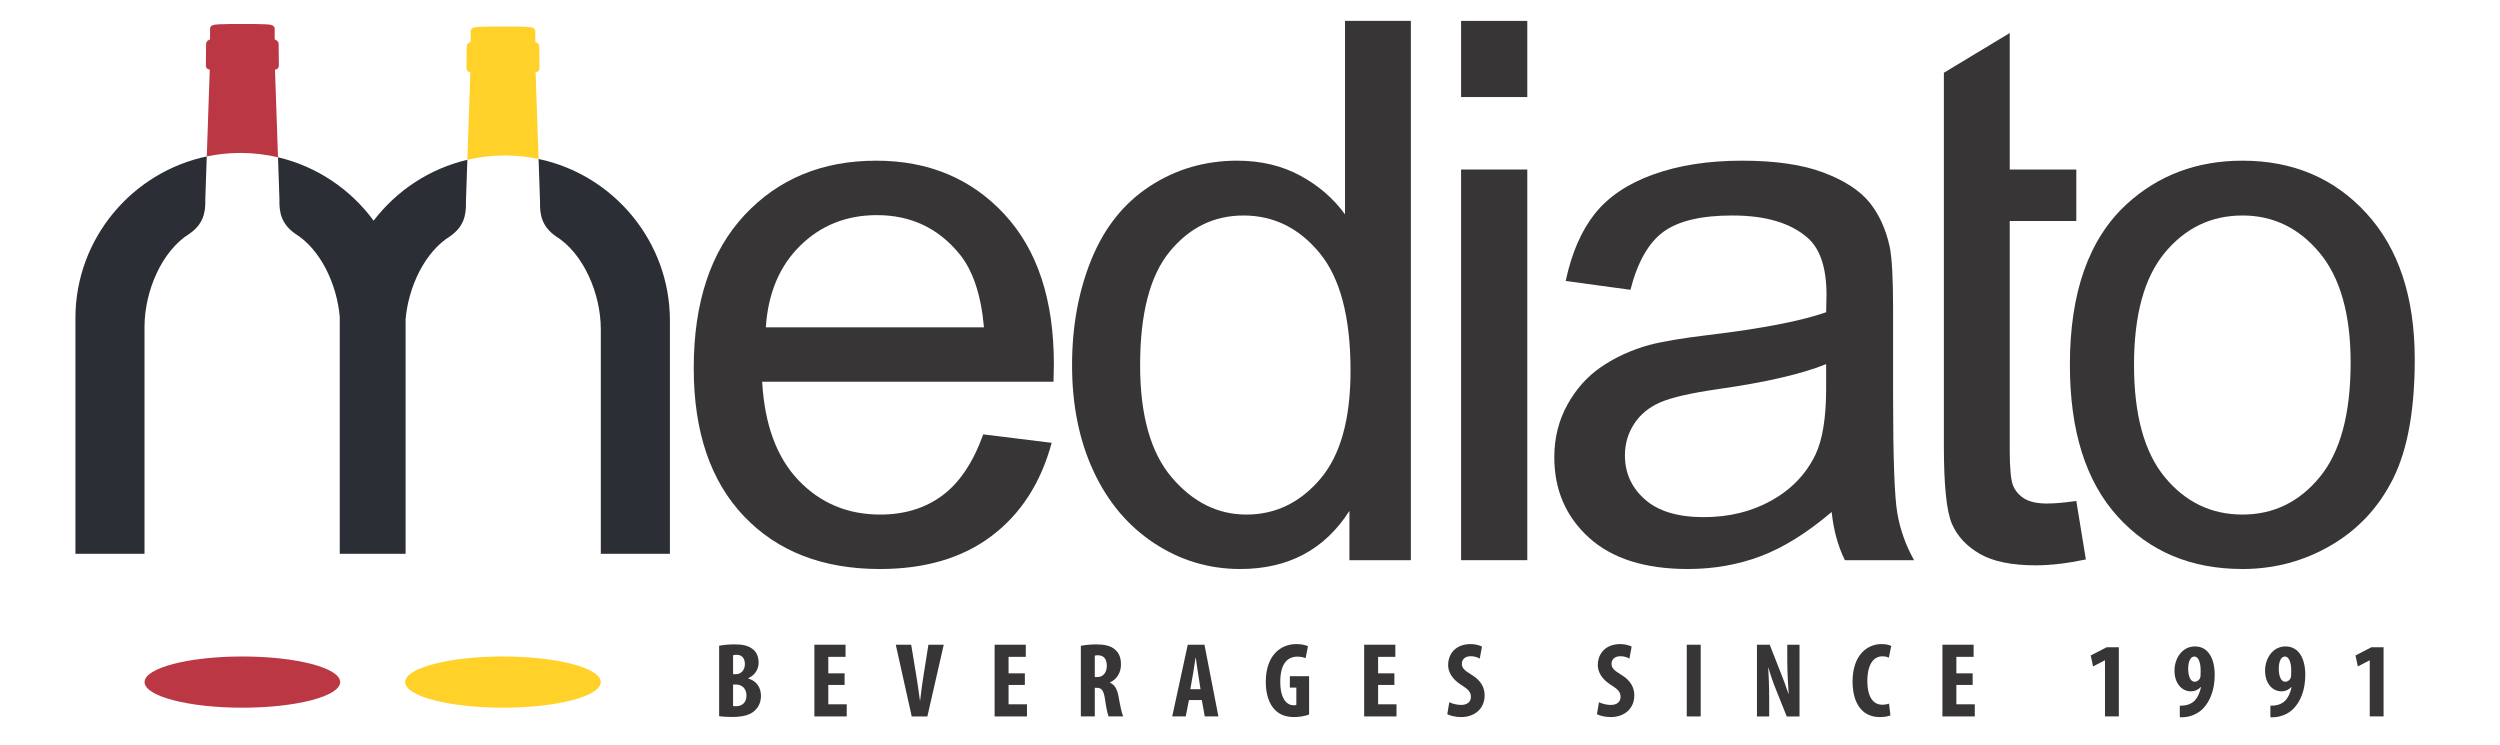 <?xml version="1.0" encoding="UTF-8" standalone="no"?><!-- Generator: Gravit.io --><svg xmlns="http://www.w3.org/2000/svg" xmlns:xlink="http://www.w3.org/1999/xlink" style="isolation:isolate" viewBox="0 0 470 140" width="470pt" height="140pt"><defs><clipPath id="_clipPath_ABuL9F39PoZmqj4t0rYE9LMubQ2BH5fX"><rect width="470" height="140"/></clipPath></defs><g clip-path="url(#_clipPath_ABuL9F39PoZmqj4t0rYE9LMubQ2BH5fX)"><clipPath id="_clipPath_fSitUJE5XPdKupgNpqkSVT9DqMa32mrP"><path d=" M 7 2 L 207.098 2 L 476.098 2 L 476.098 138 L 7 138 L 7 2 Z " fill="rgb(255,255,255)"/></clipPath><g clip-path="url(#_clipPath_fSitUJE5XPdKupgNpqkSVT9DqMa32mrP)"><path d=" M 38.874 29.408 L 39.432 13.094 C 38.649 12.99 38.699 12.414 38.71 11.929 L 38.746 8.244 C 38.786 7.655 39.315 7.491 39.49 7.414 L 39.49 5.493 C 39.468 4.773 40.065 4.612 41.216 4.568 C 42.682 4.508 44.082 4.488 45.564 4.512 C 47.049 4.488 48.45 4.508 49.911 4.568 C 51.067 4.612 51.665 4.773 51.643 5.493 L 51.643 7.414 C 51.815 7.491 52.343 7.655 52.383 8.244 L 52.423 11.929 C 52.433 12.414 52.483 12.99 51.699 13.094 L 52.265 29.569 C 49.999 29.038 47.64 28.752 45.218 28.752 C 43.046 28.752 40.924 28.984 38.874 29.408 Z " fill-rule="evenodd" fill="rgb(187,55,67)"/><path d=" M 52.264 29.569 C 59.578 31.28 65.918 35.603 70.241 41.488 C 74.551 35.844 80.746 31.711 87.863 30.044 L 87.593 37.94 C 87.673 40.567 87.14 42.639 84.638 44.407 C 79.891 47.339 76.796 53.84 76.252 60.015 L 76.252 104.111 L 76.164 104.111 L 63.957 104.111 L 63.873 104.111 L 63.873 60.264 C 63.873 60.055 63.875 59.844 63.879 59.639 C 63.356 53.434 60.262 46.879 55.49 43.93 C 52.986 42.164 52.452 40.092 52.534 37.465 L 52.264 29.569 Z  M 112.952 104.111 L 125.944 104.111 L 125.944 60.264 C 125.944 45.366 115.303 32.835 101.252 29.889 L 101.528 37.94 C 101.448 40.567 101.978 42.639 104.485 44.407 C 109.703 47.633 112.922 55.17 112.952 61.845 L 112.952 104.111 Z  M 14.18 104.111 L 14.18 59.79 C 14.18 44.817 24.925 32.24 39.08 29.368 L 38.873 29.408 L 38.596 37.465 C 38.676 40.092 38.146 42.164 35.642 43.93 C 30.418 47.154 27.202 54.695 27.168 61.37 L 27.168 104.111 L 14.18 104.111 Z " fill-rule="evenodd" fill="rgb(44,46,53)"/><path d=" M 101.253 29.889 L 100.691 13.575 C 101.478 13.47 101.428 12.889 101.417 12.404 L 101.38 8.722 C 101.337 8.136 100.812 7.965 100.638 7.89 L 100.638 5.968 C 100.659 5.248 100.062 5.089 98.907 5.043 C 97.445 4.982 96.045 4.968 94.561 4.988 C 93.076 4.968 91.675 4.982 90.212 5.043 C 89.06 5.089 88.462 5.248 88.484 5.968 L 88.484 7.89 C 88.31 7.965 87.78 8.136 87.74 8.722 L 87.704 12.404 C 87.694 12.889 87.644 13.47 88.427 13.575 L 87.863 30.044 C 90.128 29.513 92.489 29.229 94.909 29.229 C 97.081 29.229 99.203 29.458 101.253 29.889 Z " fill-rule="evenodd" fill="rgb(255,209,41)"/><path d=" M 45.564 123.419 C 55.719 123.419 63.95 125.575 63.95 128.227 C 63.95 130.895 55.719 133.046 45.564 133.046 C 35.411 133.046 27.18 130.895 27.18 128.227 C 27.18 125.575 35.411 123.419 45.564 123.419 Z " fill-rule="evenodd" fill="rgb(187,55,67)"/><path d=" M 94.56 123.419 C 104.713 123.419 112.946 125.575 112.946 128.227 C 112.946 130.895 104.713 133.046 94.56 133.046 C 84.405 133.046 76.176 130.895 76.176 128.227 C 76.176 125.575 84.405 123.419 94.56 123.419 Z " fill-rule="evenodd" fill="rgb(255,209,41)"/><path d=" M 143.977 61.537 L 184.988 61.537 C 184.435 55.359 182.867 50.725 180.285 47.636 C 176.319 42.842 171.179 40.444 164.863 40.444 C 159.145 40.444 154.339 42.357 150.443 46.184 C 146.547 50.011 144.392 55.129 143.977 61.537 Z  M 184.85 81.662 L 197.713 83.252 C 195.684 90.768 191.926 96.6 186.44 100.749 C 180.953 104.899 173.945 106.974 165.416 106.974 C 154.673 106.974 146.156 103.666 139.862 97.05 C 133.569 90.434 130.422 81.155 130.422 69.213 C 130.422 56.858 133.603 47.267 139.966 40.444 C 146.329 33.621 154.581 30.208 164.725 30.208 C 174.545 30.208 182.567 33.552 188.791 40.236 C 195.016 46.922 198.128 56.327 198.128 68.453 C 198.128 69.191 198.104 70.297 198.059 71.772 L 143.286 71.772 C 143.746 79.841 146.028 86.019 150.132 90.307 C 154.235 94.594 159.353 96.738 165.485 96.738 C 170.05 96.738 173.945 95.54 177.173 93.142 C 180.4 90.745 182.958 86.918 184.85 81.662 Z " fill="rgb(55,53,53)"/><path d=" M 214.342 68.66 C 214.342 78.066 216.324 85.097 220.29 89.753 C 224.254 94.41 228.934 96.738 234.329 96.738 C 239.768 96.738 244.391 94.514 248.195 90.064 C 251.998 85.616 253.901 78.827 253.901 69.698 C 253.901 59.647 251.964 52.269 248.091 47.567 C 244.218 42.864 239.446 40.513 233.776 40.513 C 228.243 40.513 223.62 42.772 219.909 47.29 C 216.197 51.809 214.342 58.932 214.342 68.66 Z  M 253.693 105.314 L 253.693 96.047 C 249.035 103.332 242.189 106.973 233.153 106.973 C 227.297 106.973 221.915 105.359 217.005 102.133 C 212.094 98.906 208.291 94.399 205.593 88.612 C 202.896 82.827 201.548 76.176 201.548 68.66 C 201.548 61.329 202.769 54.68 205.213 48.708 C 207.656 42.738 211.322 38.161 216.209 34.98 C 221.096 31.799 226.559 30.208 232.6 30.208 C 237.026 30.208 240.968 31.142 244.426 33.009 C 247.883 34.876 250.696 37.309 252.863 40.305 L 252.863 3.928 L 265.242 3.928 L 265.242 105.314 L 253.693 105.314 Z " fill="rgb(55,53,53)"/><path d=" M 274.684 31.868 L 287.132 31.868 L 287.132 105.314 L 274.684 105.314 L 274.684 31.868 Z  M 274.684 3.928 L 287.132 3.928 L 287.132 18.244 L 274.684 18.244 L 274.684 3.928 Z " fill="rgb(55,53,53)"/><path d=" M 343.315 68.452 C 338.795 70.297 332.018 71.865 322.982 73.155 C 317.865 73.893 314.245 74.723 312.125 75.644 C 310.003 76.567 308.366 77.916 307.214 79.69 C 306.061 81.466 305.485 83.437 305.485 85.603 C 305.485 88.923 306.741 91.689 309.254 93.902 C 311.767 96.115 315.444 97.222 320.285 97.222 C 325.08 97.222 329.344 96.174 333.08 94.075 C 336.814 91.978 339.556 89.108 341.309 85.465 C 342.646 82.653 343.315 78.504 343.315 73.016 L 343.315 68.452 Z  M 344.352 96.254 C 339.741 100.173 335.303 102.939 331.039 104.553 C 326.774 106.166 322.198 106.973 317.311 106.973 C 309.243 106.973 303.041 105.002 298.708 101.06 C 294.374 97.118 292.207 92.081 292.207 85.949 C 292.207 82.353 293.025 79.068 294.662 76.094 C 296.298 73.12 298.442 70.734 301.093 68.936 C 303.745 67.138 306.73 65.779 310.049 64.856 C 312.493 64.211 316.181 63.588 321.115 62.989 C 331.166 61.79 338.565 60.361 343.315 58.701 C 343.36 56.995 343.383 55.912 343.383 55.451 C 343.383 50.379 342.209 46.806 339.857 44.731 C 336.675 41.919 331.949 40.512 325.679 40.512 C 319.824 40.512 315.502 41.539 312.712 43.59 C 309.922 45.642 307.859 49.273 306.523 54.482 L 294.351 52.823 C 295.458 47.613 297.278 43.406 299.814 40.201 C 302.349 36.997 306.014 34.53 310.81 32.801 C 315.605 31.072 321.161 30.208 327.477 30.208 C 333.747 30.208 338.842 30.946 342.761 32.421 C 346.679 33.897 349.561 35.752 351.406 37.988 C 353.25 40.225 354.541 43.048 355.279 46.46 C 355.694 48.581 355.901 52.408 355.901 57.94 L 355.901 74.538 C 355.901 86.111 356.167 93.43 356.697 96.495 C 357.226 99.562 358.276 102.502 359.843 105.313 L 346.841 105.313 C 345.55 102.732 344.72 99.712 344.352 96.254 Z " fill="rgb(55,53,53)"/><path d=" M 390.345 94.179 L 392.143 105.175 C 388.638 105.912 385.503 106.282 382.738 106.282 C 378.218 106.282 374.715 105.566 372.225 104.137 C 369.736 102.709 367.983 100.83 366.969 98.501 C 365.954 96.174 365.448 91.274 365.448 83.805 L 365.448 13.679 L 377.827 6.21 L 377.827 31.867 L 390.345 31.867 L 390.345 41.55 L 377.827 41.55 L 377.827 84.497 C 377.827 88.048 378.045 90.33 378.484 91.344 C 378.921 92.358 379.636 93.165 380.628 93.764 C 381.618 94.364 383.036 94.663 384.881 94.663 C 386.264 94.663 388.085 94.502 390.345 94.179 Z " fill="rgb(55,53,53)"/><path d=" M 401.194 68.59 C 401.194 77.996 403.127 85.039 406.993 89.718 C 410.859 94.398 415.724 96.737 421.589 96.737 C 427.41 96.737 432.253 94.386 436.12 89.683 C 439.985 84.981 441.919 77.812 441.919 68.175 C 441.919 59.093 439.974 52.212 436.087 47.531 C 432.199 42.853 427.366 40.512 421.589 40.512 C 415.724 40.512 410.859 42.841 406.993 47.497 C 403.127 52.154 401.194 59.185 401.194 68.59 Z  M 389.139 68.59 C 389.139 54.99 392.701 44.916 399.826 38.368 C 405.776 32.928 413.031 30.208 421.589 30.208 C 431.102 30.208 438.878 33.516 444.916 40.132 C 450.953 46.748 453.973 55.889 453.973 67.553 C 453.973 77.005 452.637 84.439 449.966 89.856 C 447.295 95.275 443.406 99.481 438.302 102.478 C 433.197 105.474 427.627 106.973 421.589 106.973 C 411.901 106.973 404.071 103.677 398.099 97.083 C 392.126 90.49 389.139 80.993 389.139 68.59 Z " fill="rgb(55,53,53)"/><path d=" M 137.818 132.729 C 137.978 132.769 138.178 132.769 138.398 132.769 C 139.478 132.769 140.339 132.109 140.339 130.749 C 140.339 129.388 139.419 128.688 138.378 128.688 L 137.818 128.688 L 137.818 132.729 Z  M 137.818 126.748 L 138.378 126.748 C 139.318 126.748 140.039 125.948 140.039 124.867 C 140.039 123.867 139.578 123.107 138.518 123.107 C 138.218 123.107 137.978 123.127 137.818 123.187 L 137.818 126.748 Z  M 135.197 121.407 C 135.998 121.227 137.058 121.146 138.178 121.146 C 139.439 121.146 140.659 121.307 141.599 122.107 C 142.319 122.707 142.619 123.607 142.619 124.567 C 142.619 125.748 141.999 126.908 140.679 127.488 L 140.679 127.568 C 142.239 128.008 143.059 129.288 143.059 130.789 C 143.059 131.889 142.699 132.769 142.059 133.429 C 141.259 134.31 139.899 134.79 137.638 134.79 C 136.638 134.79 135.797 134.729 135.197 134.649 L 135.197 121.407 Z " fill="rgb(55,53,53)"/><path d=" M 158.784 128.768 L 155.723 128.768 L 155.723 132.409 L 159.184 132.409 L 159.184 134.689 L 153.103 134.689 L 153.103 121.206 L 158.964 121.206 L 158.964 123.487 L 155.723 123.487 L 155.723 126.588 L 158.784 126.588 L 158.784 128.768 Z " fill="rgb(55,53,53)"/><path d=" M 171.404 134.69 L 168.404 121.207 L 171.304 121.207 L 172.264 127.028 C 172.485 128.489 172.764 130.129 172.945 131.71 L 172.985 131.71 C 173.164 130.109 173.384 128.489 173.625 126.968 L 174.545 121.207 L 177.425 121.207 L 174.345 134.69 L 171.404 134.69 Z " fill="rgb(55,53,53)"/><path d=" M 192.67 128.768 L 189.609 128.768 L 189.609 132.409 L 193.07 132.409 L 193.07 134.689 L 186.989 134.689 L 186.989 121.206 L 192.85 121.206 L 192.85 123.487 L 189.609 123.487 L 189.609 126.588 L 192.67 126.588 L 192.67 128.768 Z " fill="rgb(55,53,53)"/><path d=" M 205.82 127.288 L 206.3 127.288 C 207.441 127.288 208.081 126.368 208.081 125.187 C 208.081 124.027 207.62 123.227 206.46 123.187 C 206.22 123.187 205.96 123.207 205.82 123.267 L 205.82 127.288 Z  M 203.199 121.407 C 204.02 121.246 205.06 121.146 206.06 121.146 C 207.5 121.146 208.8 121.347 209.661 122.147 C 210.481 122.887 210.741 123.787 210.741 124.947 C 210.741 126.388 210.021 127.688 208.661 128.308 L 208.661 128.348 C 209.581 128.728 210.041 129.568 210.301 131.029 C 210.561 132.529 210.921 134.189 211.161 134.689 L 208.421 134.689 C 208.24 134.309 207.941 132.949 207.74 131.449 C 207.5 129.788 207.08 129.308 206.22 129.308 L 205.82 129.308 L 205.82 134.689 L 203.199 134.689 L 203.199 121.407 Z " fill="rgb(55,53,53)"/><path d=" M 225.699 129.568 L 225.259 126.747 C 225.119 125.927 224.939 124.567 224.819 123.687 L 224.759 123.687 C 224.619 124.587 224.419 125.967 224.279 126.747 L 223.779 129.568 L 225.699 129.568 Z  M 223.519 131.609 L 222.919 134.689 L 220.378 134.689 L 223.299 121.206 L 226.439 121.206 L 229.06 134.689 L 226.499 134.689 L 225.939 131.609 L 223.519 131.609 Z " fill="rgb(55,53,53)"/><path d=" M 246.112 134.33 C 245.532 134.57 244.312 134.81 243.332 134.81 C 241.771 134.81 240.591 134.37 239.711 133.47 C 238.55 132.33 237.93 130.349 237.97 128.028 C 238.03 123.127 240.811 121.087 243.712 121.087 C 244.732 121.087 245.472 121.287 245.892 121.487 L 245.452 123.747 C 245.052 123.567 244.551 123.448 243.912 123.448 C 242.112 123.448 240.691 124.688 240.691 128.168 C 240.691 131.429 241.951 132.589 243.192 132.589 C 243.431 132.589 243.612 132.569 243.712 132.509 L 243.712 129.268 L 242.492 129.268 L 242.492 127.128 L 246.112 127.128 L 246.112 134.33 Z " fill="rgb(55,53,53)"/><path d=" M 262.144 128.768 L 259.083 128.768 L 259.083 132.409 L 262.543 132.409 L 262.543 134.689 L 256.462 134.689 L 256.462 121.206 L 262.324 121.206 L 262.324 123.487 L 259.083 123.487 L 259.083 126.588 L 262.144 126.588 L 262.144 128.768 Z " fill="rgb(55,53,53)"/><path d=" M 272.469 132.009 C 273.009 132.309 273.949 132.529 274.69 132.529 C 275.909 132.529 276.53 131.889 276.53 131.009 C 276.53 130.029 275.93 129.549 274.789 128.808 C 272.948 127.688 272.248 126.268 272.248 125.048 C 272.248 122.887 273.689 121.087 276.49 121.087 C 277.39 121.087 278.23 121.347 278.611 121.567 L 278.19 123.827 C 277.81 123.587 277.23 123.367 276.49 123.367 C 275.369 123.367 274.829 124.048 274.829 124.748 C 274.829 125.568 275.23 125.988 276.67 126.868 C 278.47 127.948 279.111 129.308 279.111 130.729 C 279.111 133.189 277.29 134.81 274.669 134.81 C 273.589 134.81 272.549 134.53 272.089 134.27 L 272.469 132.009 Z " fill="rgb(55,53,53)"/><path d=" M 300.608 132.009 C 301.148 132.309 302.088 132.529 302.829 132.529 C 304.048 132.529 304.669 131.889 304.669 131.009 C 304.669 130.029 304.069 129.549 302.928 128.808 C 301.087 127.688 300.388 126.268 300.388 125.048 C 300.388 122.887 301.828 121.087 304.629 121.087 C 305.529 121.087 306.369 121.347 306.75 121.567 L 306.329 123.827 C 305.949 123.587 305.369 123.367 304.629 123.367 C 303.508 123.367 302.968 124.048 302.968 124.748 C 302.968 125.568 303.369 125.988 304.809 126.868 C 306.609 127.948 307.25 129.308 307.25 130.729 C 307.25 133.189 305.429 134.81 302.808 134.81 C 301.728 134.81 300.688 134.53 300.228 134.27 L 300.608 132.009 Z " fill="rgb(55,53,53)"/><path d=" M 319.731 134.69 L 317.11 134.69 L 317.11 121.207 L 319.731 121.207 L 319.731 134.69 Z " fill="rgb(55,53,53)"/><path d=" M 330.307 134.69 L 330.307 121.207 L 332.707 121.207 L 334.788 126.508 C 335.208 127.528 335.848 129.269 336.228 130.429 L 336.268 130.429 C 336.189 129.029 336.008 126.669 336.008 124.188 L 336.008 121.207 L 338.309 121.207 L 338.309 134.69 L 335.909 134.69 L 333.848 129.549 C 333.388 128.429 332.787 126.708 332.467 125.508 L 332.427 125.508 C 332.507 126.868 332.608 128.949 332.608 131.649 L 332.608 134.69 L 330.307 134.69 Z " fill="rgb(55,53,53)"/><path d=" M 355.405 134.489 C 355.024 134.669 354.284 134.809 353.384 134.809 C 349.924 134.809 348.283 131.989 348.283 128.148 C 348.283 123.067 351.103 121.086 353.724 121.086 C 354.644 121.086 355.285 121.286 355.545 121.447 L 355.104 123.647 C 354.804 123.507 354.465 123.387 353.884 123.387 C 352.404 123.387 351.063 124.667 351.063 128.008 C 351.063 131.228 352.284 132.489 353.884 132.489 C 354.324 132.489 354.824 132.389 355.144 132.289 L 355.405 134.489 Z " fill="rgb(55,53,53)"/><path d=" M 370.859 128.768 L 367.798 128.768 L 367.798 132.409 L 371.258 132.409 L 371.258 134.689 L 365.177 134.689 L 365.177 121.206 L 371.039 121.206 L 371.039 123.487 L 367.798 123.487 L 367.798 126.588 L 370.859 126.588 L 370.859 128.768 Z " fill="rgb(55,53,53)"/><path d=" M 395.738 124.147 L 395.698 124.147 L 393.497 125.288 L 393.057 123.227 L 396.038 121.687 L 398.339 121.687 L 398.339 134.689 L 395.738 134.689 L 395.738 124.147 Z " fill="rgb(55,53,53)"/><path d=" M 412.524 123.427 C 411.864 123.427 411.343 124.287 411.383 125.867 C 411.404 127.128 411.803 128.168 412.604 128.168 C 413.064 128.168 413.463 127.828 413.604 127.488 C 413.704 127.248 413.724 126.968 413.724 126.107 C 413.724 124.407 413.244 123.427 412.544 123.427 L 412.524 123.427 Z  M 409.803 132.669 C 410.303 132.669 410.563 132.649 410.983 132.569 C 411.503 132.469 412.064 132.209 412.524 131.789 C 413.084 131.248 413.564 130.328 413.784 129.168 L 413.724 129.168 C 413.304 129.628 412.704 129.968 411.864 129.968 C 410.183 129.968 408.803 128.468 408.803 126.087 C 408.803 123.867 410.164 121.527 412.664 121.527 C 415.085 121.527 416.365 123.727 416.365 126.867 C 416.365 129.808 415.424 131.868 414.224 133.149 C 413.424 134.009 412.284 134.589 411.003 134.789 C 410.603 134.849 410.204 134.849 409.803 134.849 L 409.803 132.669 Z " fill="rgb(55,53,53)"/><path d=" M 429.553 123.427 C 428.893 123.427 428.372 124.287 428.412 125.867 C 428.433 127.128 428.832 128.168 429.633 128.168 C 430.093 128.168 430.492 127.828 430.633 127.488 C 430.733 127.248 430.753 126.968 430.753 126.107 C 430.753 124.407 430.273 123.427 429.573 123.427 L 429.553 123.427 Z  M 426.832 132.669 C 427.332 132.669 427.592 132.649 428.012 132.569 C 428.532 132.469 429.093 132.209 429.553 131.789 C 430.113 131.248 430.593 130.328 430.813 129.168 L 430.753 129.168 C 430.333 129.628 429.733 129.968 428.893 129.968 C 427.212 129.968 425.832 128.468 425.832 126.087 C 425.832 123.867 427.193 121.527 429.693 121.527 C 432.114 121.527 433.394 123.727 433.394 126.867 C 433.394 129.808 432.453 131.868 431.253 133.149 C 430.453 134.009 429.313 134.589 428.032 134.789 C 427.632 134.849 427.233 134.849 426.832 134.849 L 426.832 132.669 Z " fill="rgb(55,53,53)"/><path d=" M 445.512 124.147 L 445.472 124.147 L 443.271 125.288 L 442.831 123.227 L 445.812 121.687 L 448.113 121.687 L 448.113 134.689 L 445.512 134.689 L 445.512 124.147 Z " fill="rgb(55,53,53)"/></g></g></svg>